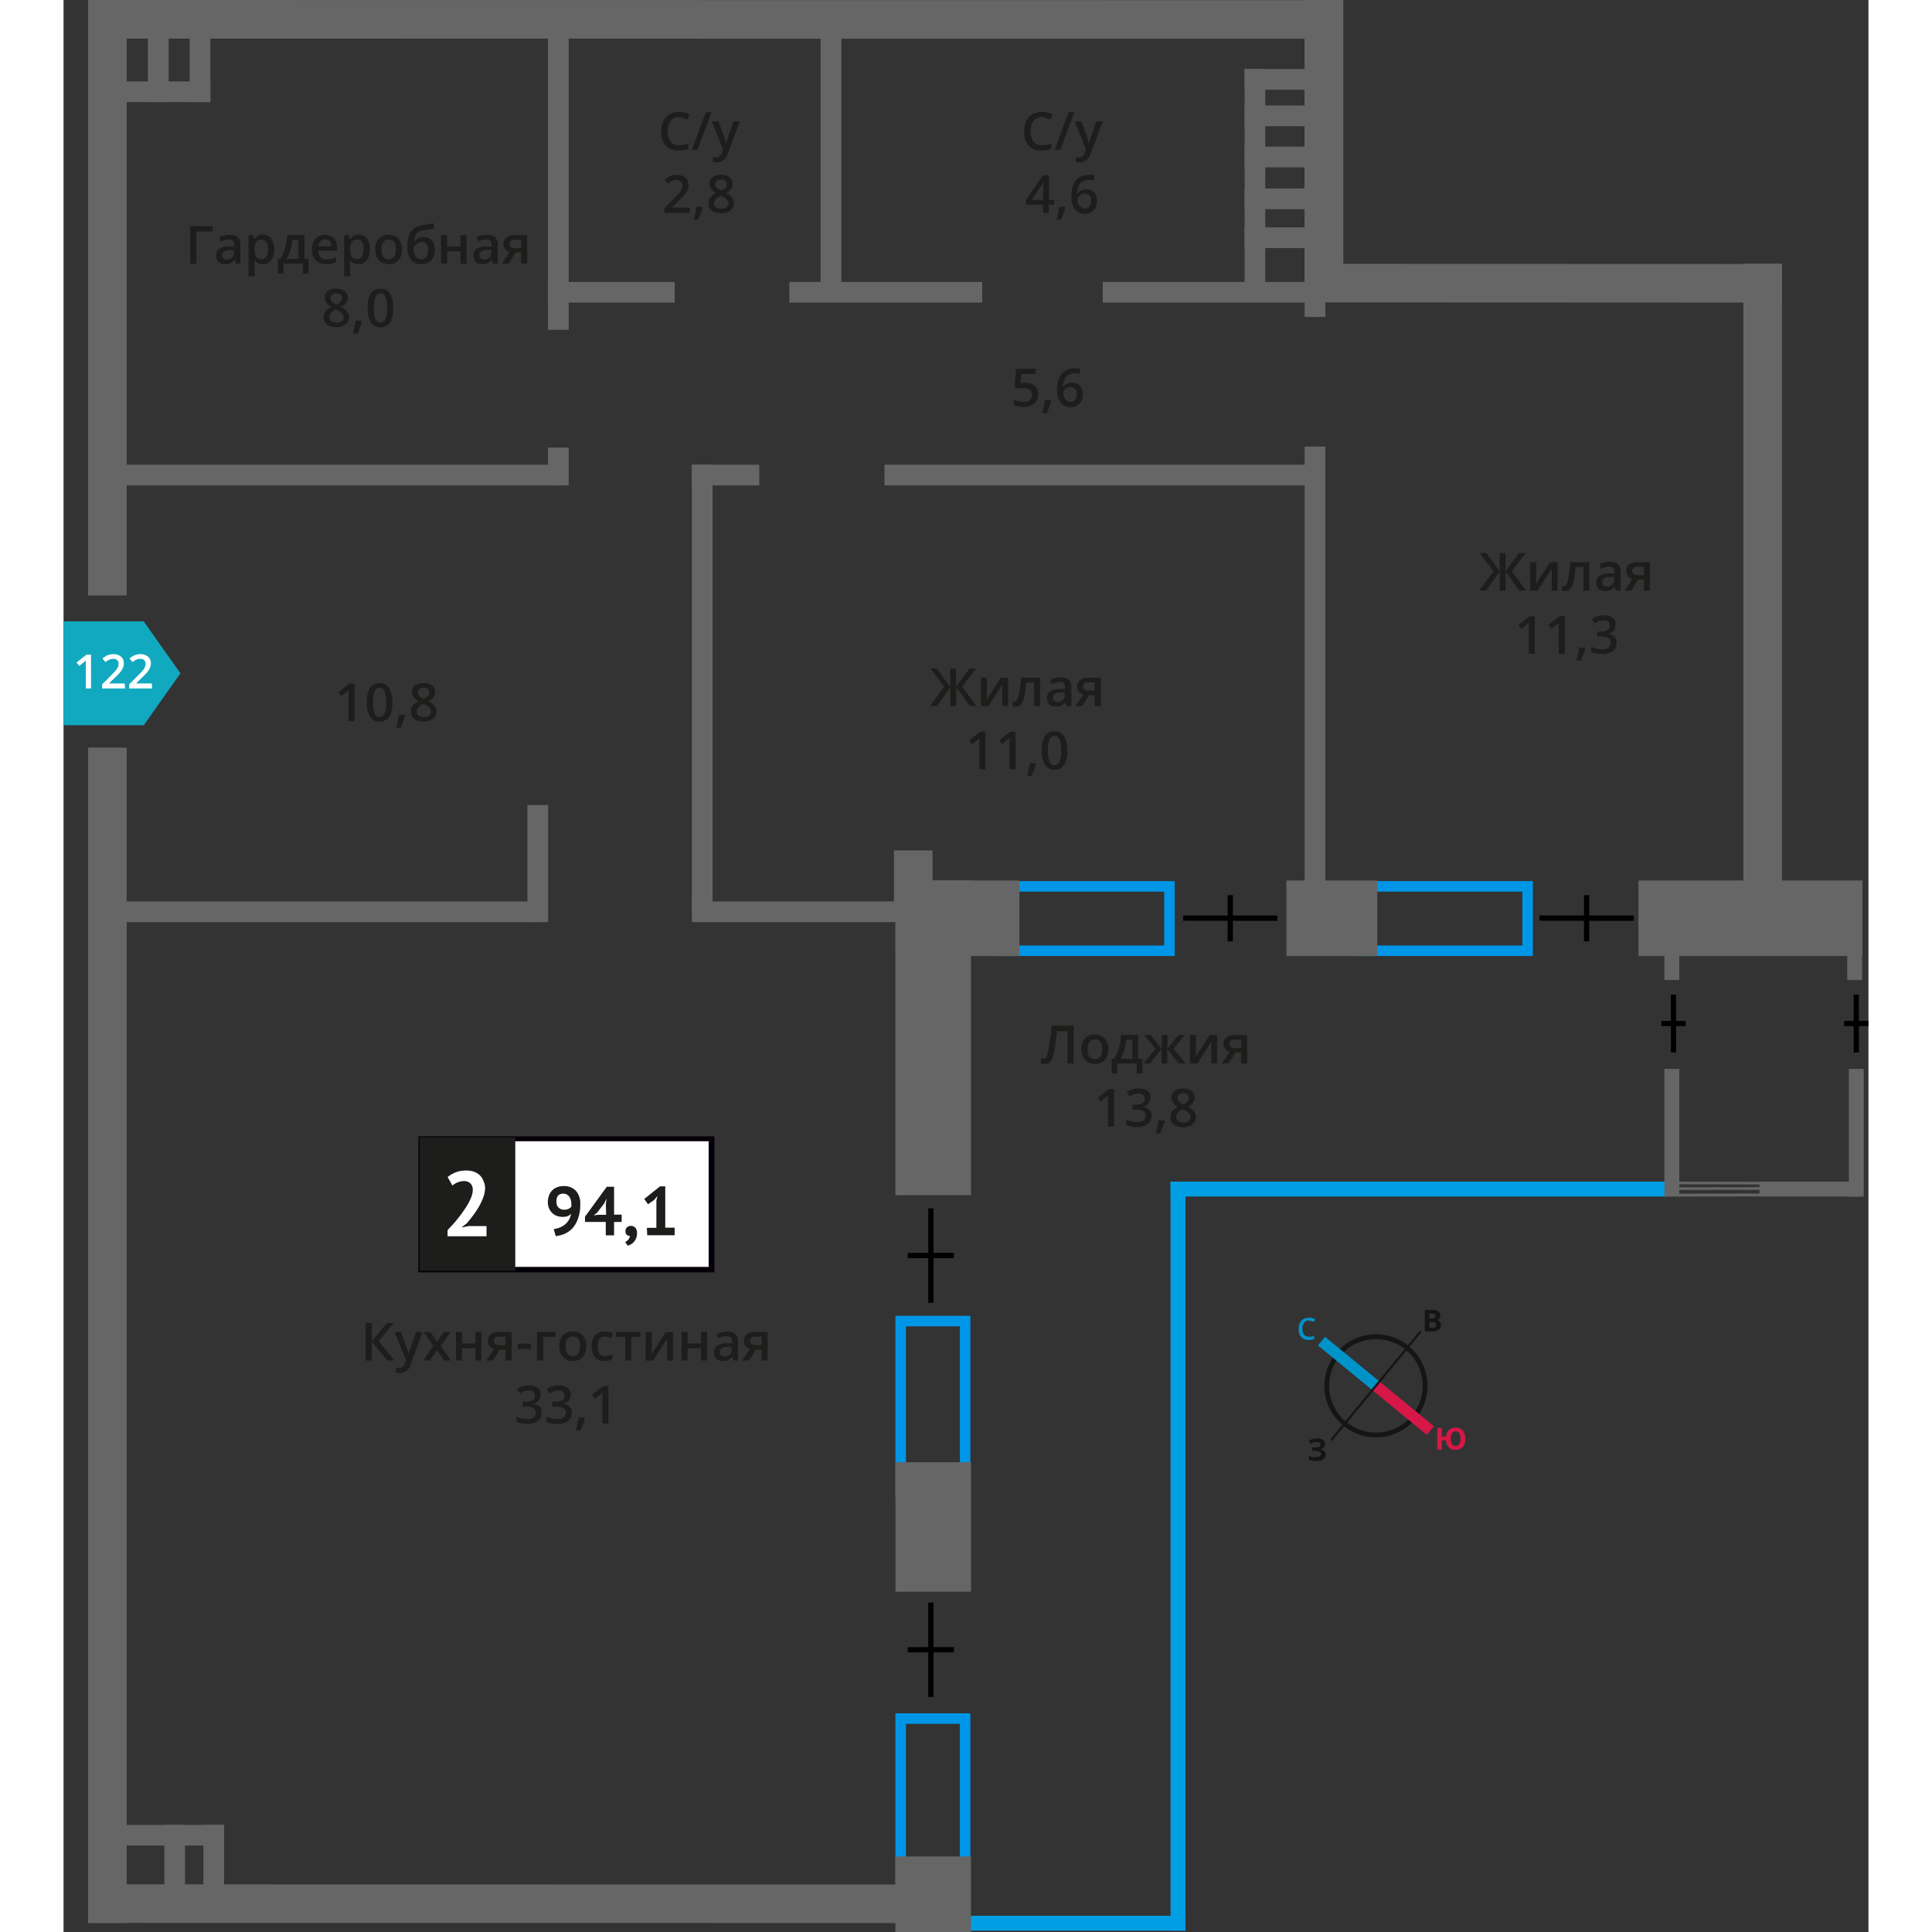 <svg xmlns="http://www.w3.org/2000/svg"   viewBox="0 0 343.09 367.25" width="200" height="200">
  <rect x="0" y="0" width="343.09" height="367.25" fill="#333333" stroke="none"/>
  <defs>
    <style>
      .cls-1, .cls-11, .cls-12, .cls-13, .cls-5 {
        fill: none;
      }

      .cls-1 {
        stroke: #000;
      }

      .cls-1, .cls-11, .cls-12, .cls-13 {
        stroke-miterlimit: 10;
      }

      .cls-2 {
        fill: #009fe3;
      }

      .cls-3 {
        fill: #0096e7;
      }

      .cls-4 {
        fill: #666;
      }

      .cls-5 {
        stroke: #666;
        stroke-linecap: round;
        stroke-linejoin: round;
      }

      .cls-5, .cls-9 {
        stroke-width: 0.5px;
      }

      .cls-6, .cls-9 {
        fill: #1d1d1b;
      }

      .cls-7 {
        fill: #fff;
      }

      .cls-8 {
        fill: #050007;
      }

      .cls-9 {
        stroke: #1d1d1b;
        stroke-miterlimit: 22.93;
      }

      .cls-10 {
        fill: #11a9bf;
        fill-rule: evenodd;
      }

      .cls-11 {
        stroke: #141515;
        stroke-width: 0.91px;
      }

      .cls-12 {
        stroke: #0093ca;
      }

      .cls-12, .cls-13 {
        stroke-width: 2.13px;
      }

      .cls-13 {
        stroke: #d61747;
      }

      .cls-14 {
        fill: #141515;
      }

      .cls-15 {
        fill: #0093ca;
      }

      .cls-16 {
        fill: #d61747;
      }
    </style>
  </defs>
  <g id="text">
    <g>
      <g>
        <polyline class="cls-1" points="306.04 200.05 306.04 197.14 306.02 189.06"/>
        <line class="cls-1" x1="308.34" y1="194.55" x2="303.73" y2="194.56"/>
      </g>
      <g>
        <polyline class="cls-1" points="340.79 200.05 340.78 197.14 340.77 189.06"/>
        <line class="cls-1" x1="343.09" y1="194.55" x2="338.47" y2="194.56"/>
      </g>
      <g>
        <line class="cls-1" x1="164.87" y1="229.69" x2="164.87" y2="247.63"/>
        <line class="cls-1" x1="160.47" y1="238.66" x2="169.24" y2="238.65"/>
      </g>
      <g>
        <line class="cls-1" x1="164.87" y1="304.63" x2="164.87" y2="322.57"/>
        <line class="cls-1" x1="160.47" y1="313.6" x2="169.24" y2="313.59"/>
      </g>
      <rect class="cls-2" x="256.31" y="178.74" width="2.83" height="94.58" transform="translate(31.69 483.75) rotate(-90)"/>
      <rect class="cls-2" x="189.47" y="343.19" width="2.83" height="44.77" transform="translate(-174.69 556.46) rotate(-90)"/>
      <rect class="cls-2" x="210.43" y="224.61" width="2.83" height="142.38"/>
      <path class="cls-3" d="M277.3,169.49v10.24H246.93V169.49H277.3m2-2H244.93v14.24H279.3V167.49Z"/>
      <path class="cls-3" d="M209.22,169.49v10.24H178.85V169.49h30.37m2-2H176.85v14.24h34.37V167.49Z"/>
      <path class="cls-3" d="M170.38,252.12v30.37H160.13V252.12h10.25m2-2H158.13v34.37h14.25V250.12Z"/>
      <path class="cls-3" d="M170.38,327.68v30.37H160.13V327.68h10.25m2-2H158.13v34.37h14.25V325.68Z"/>
      <g>
        <line class="cls-1" x1="212.81" y1="174.52" x2="230.75" y2="174.54"/>
        <line class="cls-1" x1="221.77" y1="178.94" x2="221.78" y2="170.16"/>
      </g>
      <g>
        <line class="cls-1" x1="280.55" y1="174.52" x2="298.49" y2="174.54"/>
        <line class="cls-1" x1="289.51" y1="178.94" x2="289.52" y2="170.16"/>
      </g>
      <rect class="cls-4" x="210.9" y="25.02" width="57.37" height="7.33" transform="translate(268.29 -210.9) rotate(90)"/>
      <rect class="cls-4" x="-48.27" y="52.93" width="113.19" height="7.33" transform="matrix(0, 1, -1, 0, 64.93, 48.27)"/>
      <rect class="cls-4" x="-103.39" y="250.17" width="223.44" height="7.33" transform="translate(262.17 245.5) rotate(90)"/>
      <rect class="cls-4" x="156.21" y="163.29" width="10.62" height="7.33" transform="translate(328.56 5.53) rotate(90.03)"/>
      <polygon class="cls-4" points="5.66 0 239.83 0.03 239.85 7.37 5.68 7.33 5.66 0"/>
      <polygon class="cls-4" points="5.66 358.19 171.2 358.22 171.21 365.55 5.68 365.52 5.66 358.19"/>
      <polygon class="cls-4" points="236.05 50.15 326.64 50.18 326.64 57.52 236.06 57.48 236.05 50.15"/>
      <rect class="cls-4" x="261.74" y="107.71" width="122.47" height="7.33" transform="translate(434.36 -211.6) rotate(90)"/>
      <rect class="cls-4" x="158.13" y="167.37" width="23.56" height="14.36" transform="translate(339.83 349.1) rotate(180)"/>
      <rect class="cls-4" x="232.45" y="167.37" width="17.28" height="14.36" transform="translate(482.18 349.1) rotate(180)"/>
      <rect class="cls-4" x="299.38" y="167.37" width="42.58" height="14.36" transform="translate(641.33 349.1) rotate(180)"/>
      <rect class="cls-4" x="135.4" y="190.1" width="59.83" height="14.36" transform="translate(-31.97 362.6) rotate(-90)"/>
      <rect class="cls-4" x="153.01" y="283.08" width="24.61" height="14.36" transform="translate(-124.94 455.57) rotate(-90)"/>
      <rect class="cls-4" x="158.13" y="352.88" width="14.36" height="14.36" transform="translate(-194.75 525.38) rotate(-90)"/>
      <rect class="cls-4" x="64.54" y="31.22" width="59.02" height="3.94" transform="translate(60.86 127.23) rotate(-90)"/>
      <rect class="cls-4" x="90.46" y="86.71" width="7.18" height="3.94" transform="translate(5.37 182.72) rotate(-90)"/>
      <rect class="cls-4" x="79.03" y="162.19" width="22.25" height="3.94" transform="translate(-74.01 254.31) rotate(-90)"/>
      <rect class="cls-4" x="18.08" y="9.58" width="15.72" height="3.94" transform="translate(14.39 37.49) rotate(-90)"/>
      <rect class="cls-4" x="10.14" y="9.58" width="15.72" height="3.94" transform="translate(6.46 29.55) rotate(-90)"/>
      <rect class="cls-4" x="119.38" y="28.21" width="53.01" height="3.94" transform="translate(115.7 176.05) rotate(-90)"/>
      <rect class="cls-4" x="209.6" y="29.99" width="56.58" height="3.94" transform="translate(205.92 269.85) rotate(-90)"/>
      <rect class="cls-4" x="194.2" y="126.61" width="87.38" height="3.94" transform="translate(109.3 366.47) rotate(-90)"/>
      <rect class="cls-4" x="79.43" y="128.33" width="83.94" height="3.94" transform="translate(-8.9 251.7) rotate(-90)"/>
      <rect class="cls-4" x="197.53" y="53.58" width="41.29" height="3.93" transform="translate(436.36 111.1) rotate(180)"/>
      <rect class="cls-4" x="137.96" y="53.58" width="36.65" height="3.93" transform="translate(312.58 111.1) rotate(180)"/>
      <rect class="cls-4" x="92.08" y="53.58" width="24.09" height="3.93" transform="translate(208.25 111.1) rotate(180)"/>
      <rect class="cls-4" x="7.17" y="15.47" width="20.74" height="3.93" transform="translate(35.08 34.88) rotate(180)"/>
      <rect class="cls-4" x="21.96" y="351.5" width="13.16" height="3.93" transform="translate(382.01 324.93) rotate(90)"/>
      <rect class="cls-4" x="14.55" y="351.5" width="13.16" height="3.93" transform="translate(374.59 332.34) rotate(90)"/>
      <rect class="cls-4" x="11.15" y="346.89" width="19.36" height="3.93"/>
      <rect class="cls-4" x="119.43" y="88.33" width="12.82" height="3.93" transform="translate(251.68 180.6) rotate(180)"/>
      <rect class="cls-4" x="119.43" y="171.35" width="40.38" height="3.93" transform="translate(279.24 346.63) rotate(180)"/>
      <rect class="cls-4" x="8.88" y="171.35" width="81.27" height="3.93" transform="translate(99.03 346.63) rotate(180)"/>
      <rect class="cls-4" x="11.24" y="88.33" width="83.76" height="3.93" transform="translate(106.23 180.6) rotate(180)"/>
      <rect class="cls-4" x="224.5" y="27.87" width="15.66" height="3.94" transform="translate(464.67 59.68) rotate(180)"/>
      <rect class="cls-4" x="224.5" y="35.84" width="15.66" height="3.94" transform="translate(464.67 75.61) rotate(180)"/>
      <rect class="cls-4" x="224.5" y="43.23" width="15.66" height="3.94" transform="translate(464.67 90.39) rotate(180)"/>
      <rect class="cls-4" x="224.5" y="20.06" width="15.66" height="3.94" transform="translate(464.67 44.05) rotate(180)"/>
      <rect class="cls-4" x="224.5" y="13.13" width="15.66" height="3.94" transform="translate(464.67 30.19) rotate(180)"/>
      <rect class="cls-4" x="205.26" y="32.37" width="42.42" height="3.93" transform="translate(260.81 -192.13) rotate(90)"/>
      <rect class="cls-4" x="156.05" y="88.33" width="82.34" height="3.93" transform="translate(394.44 180.6) rotate(180)"/>
      <g>
        <line class="cls-5" x1="307.18" y1="227.18" x2="322.42" y2="227.16"/>
        <line class="cls-5" x1="322.42" y1="227.16" x2="307.18" y2="227.18"/>
        <line class="cls-5" x1="307.14" y1="225.94" x2="322.38" y2="225.92"/>
        <line class="cls-5" x1="322.49" y1="224.9" x2="307.15" y2="224.87"/>
      </g>
      <rect class="cls-4" x="304.3" y="203.18" width="2.83" height="24.28"/>
      <rect class="cls-4" x="339.36" y="203.18" width="2.83" height="24.28"/>
      <rect class="cls-4" x="304.3" y="179.65" width="2.83" height="6.64"/>
      <rect class="cls-4" x="339.05" y="179.65" width="2.83" height="6.64"/>
      <rect class="cls-4" x="330.55" y="216.45" width="2.83" height="19.19" transform="translate(558.02 -105.93) rotate(90)"/>
      <g>
        <path class="cls-6" d="M192,202.15h-1.16V196h-2c-.25,2.08-.46,3.5-.61,4.25a3.27,3.27,0,0,1-.65,1.57,1.43,1.43,0,0,1-1.12.43,2,2,0,0,1-.68-.12v-1a1.4,1.4,0,0,0,.55.12.6.6,0,0,0,.54-.42,8.61,8.61,0,0,0,.44-1.87c.16-1,.35-2.29.56-4H192Z"/>
        <path class="cls-6" d="M198.6,199.44a2.94,2.94,0,0,1-.68,2.06,2.44,2.44,0,0,1-1.89.75,2.57,2.57,0,0,1-1.34-.35,2.13,2.13,0,0,1-.89-1,3.29,3.29,0,0,1-.32-1.48,2.91,2.91,0,0,1,.68-2.05,2.45,2.45,0,0,1,1.9-.74,2.34,2.34,0,0,1,1.85.76A2.89,2.89,0,0,1,198.6,199.44Zm-3.94,0c0,1.25.47,1.87,1.39,1.87s1.36-.62,1.36-1.87-.45-1.85-1.37-1.85a1.18,1.18,0,0,0-1,.48A2.39,2.39,0,0,0,194.66,199.44Z"/>
        <path class="cls-6" d="M205.09,204.06H204v-1.91h-3.71v1.91h-1.06v-2.8h.44a6.78,6.78,0,0,0,.92-2,10.54,10.54,0,0,0,.4-2.52h3.28v4.51h.79Zm-1.91-2.8v-3.63H202a9.64,9.64,0,0,1-.39,2,6.66,6.66,0,0,1-.71,1.65Z"/>
        <path class="cls-6" d="M208.76,199.37v-2.62h1.07v2.62l2.08-2.62h1.21L211,199.36l2.32,2.79H212l-2.21-2.74v2.74h-1.07v-2.74l-2.22,2.74h-1.25l2.3-2.79-2.11-2.61h1.21Z"/>
        <path class="cls-6" d="M215.24,196.75v2.77c0,.32,0,.79-.08,1.42l2.71-4.19h1.4v5.4h-1.1v-2.72c0-.15,0-.39,0-.73s0-.58.05-.73l-2.7,4.18h-1.4v-5.4Z"/>
        <path class="cls-6" d="M221.46,202.15h-1.29l1.51-2.21a1.63,1.63,0,0,1-.86-.56,1.58,1.58,0,0,1-.32-1,1.46,1.46,0,0,1,.55-1.2,2.35,2.35,0,0,1,1.5-.43H225v5.4h-1.16v-2.08h-1.08Zm.16-3.76a.69.69,0,0,0,.32.62,1.51,1.51,0,0,0,.85.21h1.06v-1.6H222.6a1.1,1.1,0,0,0-.72.2A.68.68,0,0,0,221.62,198.39Z"/>
        <path class="cls-6" d="M199.7,214.15h-1.15v-4.61c0-.55,0-1,0-1.31a3.71,3.71,0,0,1-.28.26l-1.09.9-.58-.73,2.1-1.65h1Z"/>
        <path class="cls-6" d="M206.61,208.65a1.68,1.68,0,0,1-.4,1.13,2,2,0,0,1-1.11.61v0a2.19,2.19,0,0,1,1.29.53,1.58,1.58,0,0,1,.43,1.14,1.91,1.91,0,0,1-.73,1.59,3.37,3.37,0,0,1-2.07.56,4.6,4.6,0,0,1-2-.39v-1a4.39,4.39,0,0,0,1,.35,4.22,4.22,0,0,0,1,.12,2,2,0,0,0,1.24-.31,1.09,1.09,0,0,0,.41-.95.91.91,0,0,0-.45-.84,2.89,2.89,0,0,0-1.43-.27h-.62V210h.63c1.14,0,1.71-.4,1.71-1.18a.88.88,0,0,0-.29-.71,1.34,1.34,0,0,0-.88-.25,2.88,2.88,0,0,0-.78.11,3.71,3.71,0,0,0-.89.45l-.56-.8a3.73,3.73,0,0,1,2.28-.72,2.69,2.69,0,0,1,1.68.46A1.54,1.54,0,0,1,206.61,208.65Z"/>
        <path class="cls-6" d="M209.32,213.1a18.47,18.47,0,0,1-.86,2.34h-.85a22.73,22.73,0,0,0,.5-2.45h1.13Z"/>
        <path class="cls-6" d="M212.83,206.92a2.52,2.52,0,0,1,1.6.46,1.5,1.5,0,0,1,.59,1.25,2,2,0,0,1-1.31,1.75,3.49,3.49,0,0,1,1.19.88,1.8,1.8,0,0,1-.3,2.45,2.65,2.65,0,0,1-1.75.54,2.91,2.91,0,0,1-1.81-.5,1.7,1.7,0,0,1-.64-1.41,1.82,1.82,0,0,1,.34-1.07,2.82,2.82,0,0,1,1.09-.85,2.85,2.85,0,0,1-.93-.83,1.8,1.8,0,0,1-.28-1,1.49,1.49,0,0,1,.61-1.24A2.57,2.57,0,0,1,212.83,206.92Zm-1.33,5.38a1,1,0,0,0,.36.79,1.57,1.57,0,0,0,1,.28,1.48,1.48,0,0,0,1-.29,1,1,0,0,0,0-1.51,3.06,3.06,0,0,0-1-.61l-.15-.06a2.37,2.37,0,0,0-.92.62A1.18,1.18,0,0,0,211.5,212.3Zm1.32-4.5a1.22,1.22,0,0,0-.79.24.8.8,0,0,0-.3.66.94.94,0,0,0,.11.45,1.2,1.2,0,0,0,.31.37,3.62,3.62,0,0,0,.7.39,2.23,2.23,0,0,0,.82-.54,1,1,0,0,0,.24-.67.82.82,0,0,0-.29-.66A1.27,1.27,0,0,0,212.82,207.8Z"/>
      </g>
      <g>
        <path class="cls-6" d="M28.32,43v1H25.25v6.14H24.08V43Z"/>
        <path class="cls-6" d="M32.74,50.11l-.23-.75h0a2.16,2.16,0,0,1-.79.67,2.44,2.44,0,0,1-1,.18,1.77,1.77,0,0,1-1.25-.43A1.62,1.62,0,0,1,29,48.56a1.41,1.41,0,0,1,.62-1.26,3.54,3.54,0,0,1,1.89-.46l.93,0v-.29a1.08,1.08,0,0,0-.24-.77,1,1,0,0,0-.75-.26,2.67,2.67,0,0,0-.8.12,5.84,5.84,0,0,0-.73.29l-.37-.82a4,4,0,0,1,1-.35,4.45,4.45,0,0,1,1-.12,2.33,2.33,0,0,1,1.55.45,1.76,1.76,0,0,1,.53,1.41v3.64ZM31,49.33A1.43,1.43,0,0,0,32,49a1.27,1.27,0,0,0,.38-1v-.47l-.69,0a2.38,2.38,0,0,0-1.18.27.82.82,0,0,0-.37.74.73.73,0,0,0,.21.56A1,1,0,0,0,31,49.33Z"/>
        <path class="cls-6" d="M37.9,50.21a1.88,1.88,0,0,1-1.59-.74h-.07c0,.45.07.73.07.83v2.21H35.16v-7.8h.93c0,.1.08.34.16.72h.06a1.78,1.78,0,0,1,1.61-.82,1.86,1.86,0,0,1,1.57.73,4,4,0,0,1,0,4.12A1.88,1.88,0,0,1,37.9,50.21Zm-.28-4.66a1.18,1.18,0,0,0-1,.4,2.08,2.08,0,0,0-.31,1.28v.17a2.53,2.53,0,0,0,.31,1.43,1.18,1.18,0,0,0,1,.44,1,1,0,0,0,.92-.49,2.55,2.55,0,0,0,.32-1.39A2.49,2.49,0,0,0,38.56,46,1.06,1.06,0,0,0,37.62,45.55Z"/>
        <path class="cls-6" d="M46.57,52H45.5V50.11H41.8V52H40.74v-2.8h.44a6.77,6.77,0,0,0,.91-2,10.54,10.54,0,0,0,.41-2.52h3.28v4.51h.79Zm-1.92-2.8V45.59H43.49a9.64,9.64,0,0,1-.39,2,7,7,0,0,1-.72,1.65Z"/>
        <path class="cls-6" d="M49.93,50.21a2.61,2.61,0,0,1-2-.74,2.75,2.75,0,0,1-.71-2,3.05,3.05,0,0,1,.66-2.08,2.53,2.53,0,0,1,3.5-.11A2.5,2.5,0,0,1,52,47.05v.62h-3.6a1.86,1.86,0,0,0,.42,1.21A1.5,1.5,0,0,0,50,49.3a4.13,4.13,0,0,0,.89-.09,4.66,4.66,0,0,0,.89-.3v.93a3.39,3.39,0,0,1-.85.28A4.81,4.81,0,0,1,49.93,50.21Zm-.21-4.73a1.16,1.16,0,0,0-.88.35,1.61,1.61,0,0,0-.39,1H50.9a1.52,1.52,0,0,0-.32-1A1.11,1.11,0,0,0,49.72,45.48Z"/>
        <path class="cls-6" d="M56.07,50.21a1.9,1.9,0,0,1-1.59-.74h-.07c.05.45.07.73.07.83v2.21H53.33v-7.8h.93c0,.1.08.34.16.72h.06a1.79,1.79,0,0,1,1.61-.82,1.89,1.89,0,0,1,1.58.73,3.36,3.36,0,0,1,.56,2.06,3.3,3.3,0,0,1-.57,2.06A1.9,1.9,0,0,1,56.07,50.21Zm-.28-4.66a1.19,1.19,0,0,0-1,.4,2.08,2.08,0,0,0-.31,1.28v.17a2.53,2.53,0,0,0,.31,1.43,1.18,1.18,0,0,0,1,.44,1,1,0,0,0,.92-.49,2.47,2.47,0,0,0,.32-1.39A2.41,2.41,0,0,0,56.73,46,1.05,1.05,0,0,0,55.79,45.55Z"/>
        <path class="cls-6" d="M64.35,47.4a2.89,2.89,0,0,1-.68,2.06,2.41,2.41,0,0,1-1.89.75,2.54,2.54,0,0,1-1.33-.35,2.2,2.2,0,0,1-.9-1,3.29,3.29,0,0,1-.31-1.48,2.91,2.91,0,0,1,.67-2,2.46,2.46,0,0,1,1.9-.74,2.38,2.38,0,0,1,1.86.76A2.93,2.93,0,0,1,64.35,47.4Zm-3.93,0c0,1.25.46,1.87,1.38,1.87s1.37-.62,1.37-1.87-.46-1.85-1.38-1.85a1.15,1.15,0,0,0-1,.48A2.39,2.39,0,0,0,60.42,47.4Z"/>
        <path class="cls-6" d="M65.36,46.87A5.21,5.21,0,0,1,66,44.09a2.85,2.85,0,0,1,2-1.25c.68-.14,1.45-.27,2.33-.4l.16,1c-1.07.16-1.85.29-2.34.38a1.62,1.62,0,0,0-1.11.63,3,3,0,0,0-.39,1.47h.07a1.94,1.94,0,0,1,.73-.63,2.11,2.11,0,0,1,1-.22,2,2,0,0,1,1.55.63,2.54,2.54,0,0,1,.56,1.77,2.75,2.75,0,0,1-.68,2,2.43,2.43,0,0,1-1.87.72A2.23,2.23,0,0,1,66,49.33,4,4,0,0,1,65.36,46.87ZM68,49.27c.85,0,1.28-.56,1.28-1.68S68.86,46,68.09,46a1.46,1.46,0,0,0-.61.13,2.53,2.53,0,0,0-.55.37,1.8,1.8,0,0,0-.39.46,3.33,3.33,0,0,0,.37,1.75A1.17,1.17,0,0,0,68,49.27Z"/>
        <path class="cls-6" d="M72.91,44.71v2.17h2.54V44.71H76.6v5.4H75.45V47.78H72.91v2.33H71.76v-5.4Z"/>
        <path class="cls-6" d="M81.62,50.11l-.23-.75h0a2.16,2.16,0,0,1-.79.67,2.44,2.44,0,0,1-1,.18,1.73,1.73,0,0,1-1.24-.43,1.62,1.62,0,0,1-.45-1.22,1.43,1.43,0,0,1,.62-1.26,3.54,3.54,0,0,1,1.89-.46l.93,0v-.29a1.08,1.08,0,0,0-.24-.77,1,1,0,0,0-.75-.26,2.67,2.67,0,0,0-.8.12,6.52,6.52,0,0,0-.73.29l-.37-.82a4,4,0,0,1,1-.35,4.45,4.45,0,0,1,1-.12,2.33,2.33,0,0,1,1.55.45,1.76,1.76,0,0,1,.53,1.41v3.64Zm-1.71-.78a1.42,1.42,0,0,0,1-.35,1.27,1.27,0,0,0,.38-1v-.47l-.69,0a2.38,2.38,0,0,0-1.18.27.82.82,0,0,0-.37.74.73.73,0,0,0,.21.56A1,1,0,0,0,79.91,49.33Z"/>
        <path class="cls-6" d="M84.59,50.11H83.31l1.5-2.21a1.67,1.67,0,0,1-.86-.56,1.57,1.57,0,0,1-.31-1,1.44,1.44,0,0,1,.55-1.2,2.32,2.32,0,0,1,1.49-.43h2.46v5.4H87V48H85.9Zm.17-3.76a.69.69,0,0,0,.31.62,1.53,1.53,0,0,0,.85.21H87v-1.6H85.74a1.13,1.13,0,0,0-.73.2A.67.67,0,0,0,84.76,46.35Z"/>
        <path class="cls-6" d="M51.86,54.88a2.52,2.52,0,0,1,1.6.46,1.5,1.5,0,0,1,.59,1.25,2,2,0,0,1-1.31,1.75,3.4,3.4,0,0,1,1.19.88,1.65,1.65,0,0,1,.35,1,1.7,1.7,0,0,1-.65,1.41,2.63,2.63,0,0,1-1.75.54,2.86,2.86,0,0,1-1.8-.5,1.67,1.67,0,0,1-.64-1.41,1.81,1.81,0,0,1,.33-1.07,2.78,2.78,0,0,1,1.1-.85,2.8,2.8,0,0,1-.94-.83,1.79,1.79,0,0,1-.27-1,1.47,1.47,0,0,1,.61-1.24A2.52,2.52,0,0,1,51.86,54.88Zm-1.33,5.38a1,1,0,0,0,.36.79,1.57,1.57,0,0,0,1,.28,1.53,1.53,0,0,0,1-.29,1,1,0,0,0,.35-.79,1,1,0,0,0-.33-.72,3.06,3.06,0,0,0-1-.61l-.14-.06a2.5,2.5,0,0,0-.93.62A1.18,1.18,0,0,0,50.53,60.26Zm1.32-4.5a1.22,1.22,0,0,0-.79.24.8.8,0,0,0-.3.66.94.94,0,0,0,.11.45,1.2,1.2,0,0,0,.31.37,3.62,3.62,0,0,0,.7.39,2.38,2.38,0,0,0,.83-.54,1,1,0,0,0,.24-.67.8.8,0,0,0-.3-.66A1.25,1.25,0,0,0,51.85,55.76Z"/>
        <path class="cls-6" d="M56.73,61.06a18.47,18.47,0,0,1-.86,2.34H55a22.73,22.73,0,0,0,.5-2.45h1.13Z"/>
        <path class="cls-6" d="M62.66,58.54a5,5,0,0,1-.6,2.76,2.24,2.24,0,0,1-3.63,0,5,5,0,0,1-.62-2.73,5.12,5.12,0,0,1,.6-2.79,2.06,2.06,0,0,1,1.83-.89,2,2,0,0,1,1.81.93A5,5,0,0,1,62.66,58.54Zm-3.68,0a5.17,5.17,0,0,0,.3,2.08,1,1,0,0,0,1.92,0,5.14,5.14,0,0,0,.31-2.07,5.23,5.23,0,0,0-.31-2.08,1,1,0,0,0-1.92,0A5.26,5.26,0,0,0,59,58.54Z"/>
      </g>
      <g>
        <path class="cls-6" d="M271.82,108.58l-2.61-3.45h1.25l2.54,3.46v-3.46h1.11v3.46l2.54-3.46h1.25l-2.61,3.45,2.72,3.69h-1.29l-2.61-3.62v3.62H273v-3.62l-2.61,3.62h-1.3Z"/>
        <path class="cls-6" d="M279.94,106.87v2.77c0,.32,0,.79-.08,1.42l2.71-4.19H284v5.4h-1.11v-2.72c0-.15,0-.39,0-.73s0-.58,0-.73l-2.7,4.18h-1.4v-5.4Z"/>
        <path class="cls-6" d="M290.05,112.27h-1.16v-4.5H287.4a17.72,17.72,0,0,1-.37,2.71,3.5,3.5,0,0,1-.6,1.43,1.2,1.2,0,0,1-1,.45,1.65,1.65,0,0,1-.63-.11v-.9a.92.92,0,0,0,.36.07c.33,0,.59-.37.78-1.12a20.23,20.23,0,0,0,.45-3.43h3.63Z"/>
        <path class="cls-6" d="M295.07,112.27l-.23-.75h0a2.16,2.16,0,0,1-.79.67,2.44,2.44,0,0,1-1,.18,1.73,1.73,0,0,1-1.24-.43,1.61,1.61,0,0,1-.45-1.22,1.43,1.43,0,0,1,.62-1.26,3.54,3.54,0,0,1,1.89-.46l.93,0v-.29a1.08,1.08,0,0,0-.24-.77,1,1,0,0,0-.75-.26,2.67,2.67,0,0,0-.8.12,6.52,6.52,0,0,0-.73.29l-.37-.82a4,4,0,0,1,1-.35,4.45,4.45,0,0,1,1-.12,2.31,2.31,0,0,1,1.55.45,1.76,1.76,0,0,1,.53,1.41v3.64Zm-1.71-.78a1.42,1.42,0,0,0,1-.35,1.24,1.24,0,0,0,.38-1v-.47l-.69,0a2.38,2.38,0,0,0-1.18.27.82.82,0,0,0-.37.74.7.7,0,0,0,.22.56A.91.91,0,0,0,293.36,111.49Z"/>
        <path class="cls-6" d="M298,112.27h-1.28l1.5-2.21a1.67,1.67,0,0,1-.86-.56,1.57,1.57,0,0,1-.31-1,1.44,1.44,0,0,1,.55-1.2,2.32,2.32,0,0,1,1.49-.43h2.46v5.4h-1.15v-2.08h-1.09Zm.17-3.76a.69.69,0,0,0,.31.62,1.53,1.53,0,0,0,.85.21h1.07v-1.6h-1.25a1.1,1.1,0,0,0-.72.2A.65.65,0,0,0,298.21,108.51Z"/>
        <path class="cls-6" d="M279.66,124.27h-1.14v-4.61c0-.55,0-1,0-1.31a3.71,3.71,0,0,1-.28.26l-1.1.9-.57-.73,2.1-1.65h1Z"/>
        <path class="cls-6" d="M285.37,124.27h-1.15v-4.61c0-.55,0-1,0-1.31a2.27,2.27,0,0,1-.27.26l-1.1.9-.58-.73,2.1-1.65h1Z"/>
        <path class="cls-6" d="M289.28,123.22a15.79,15.79,0,0,1-.86,2.34h-.84c.22-.88.39-1.7.5-2.45h1.13Z"/>
        <path class="cls-6" d="M295,118.77a1.67,1.67,0,0,1-.39,1.13,2,2,0,0,1-1.12.61v0a2.14,2.14,0,0,1,1.29.53,1.54,1.54,0,0,1,.43,1.14,1.88,1.88,0,0,1-.73,1.59,3.33,3.33,0,0,1-2.07.56,4.63,4.63,0,0,1-2-.39v-1a4.39,4.39,0,0,0,1,.35,4.3,4.3,0,0,0,1,.12,2,2,0,0,0,1.24-.31,1.11,1.11,0,0,0,.41-1,.91.91,0,0,0-.45-.84,2.92,2.92,0,0,0-1.43-.27h-.62v-.93h.63c1.14,0,1.71-.4,1.71-1.18a.86.86,0,0,0-.3-.71,1.32,1.32,0,0,0-.88-.25,2.88,2.88,0,0,0-.78.11,3.9,3.9,0,0,0-.89.45l-.56-.8a3.78,3.78,0,0,1,2.28-.72,2.74,2.74,0,0,1,1.69.46A1.53,1.53,0,0,1,295,118.77Z"/>
      </g>
      <g>
        <path class="cls-6" d="M167.4,130.54l-2.61-3.45H166l2.54,3.46v-3.46h1.11v3.46l2.54-3.46h1.25l-2.61,3.45,2.72,3.69H172.3l-2.61-3.62v3.62h-1.11v-3.62L166,134.23h-1.3Z"/>
        <path class="cls-6" d="M175.52,128.83v2.77c0,.32,0,.79-.08,1.42l2.71-4.19h1.4v5.4h-1.1v-2.72c0-.15,0-.39,0-.73s0-.58.05-.73l-2.7,4.18h-1.4v-5.4Z"/>
        <path class="cls-6" d="M185.63,134.23h-1.16v-4.5H183a17.72,17.72,0,0,1-.37,2.71,3.64,3.64,0,0,1-.6,1.43,1.21,1.21,0,0,1-1,.45,1.65,1.65,0,0,1-.63-.11v-.9a.92.92,0,0,0,.36.07c.33,0,.59-.37.78-1.12a21.33,21.33,0,0,0,.45-3.43h3.63Z"/>
        <path class="cls-6" d="M190.65,134.23l-.23-.75h0a2.24,2.24,0,0,1-.79.67,2.44,2.44,0,0,1-1,.18,1.75,1.75,0,0,1-1.25-.43,1.6,1.6,0,0,1-.44-1.22,1.41,1.41,0,0,1,.62-1.26,3.54,3.54,0,0,1,1.89-.46l.93,0v-.29a1.08,1.08,0,0,0-.24-.77,1,1,0,0,0-.75-.26,2.63,2.63,0,0,0-.8.12,5.84,5.84,0,0,0-.73.29l-.37-.82a4,4,0,0,1,1-.35,4.45,4.45,0,0,1,1-.12,2.33,2.33,0,0,1,1.55.45,1.76,1.76,0,0,1,.53,1.41v3.64Zm-1.71-.78a1.43,1.43,0,0,0,1-.35,1.27,1.27,0,0,0,.38-1v-.47l-.7,0a2.34,2.34,0,0,0-1.17.27.82.82,0,0,0-.37.74.73.73,0,0,0,.21.56A1,1,0,0,0,188.94,133.45Z"/>
        <path class="cls-6" d="M193.62,134.23h-1.29l1.51-2.21a1.63,1.63,0,0,1-.86-.56,1.57,1.57,0,0,1-.31-1,1.46,1.46,0,0,1,.54-1.2,2.37,2.37,0,0,1,1.5-.43h2.46v5.4H196v-2.08h-1.09Zm.17-3.76a.69.69,0,0,0,.31.62,1.51,1.51,0,0,0,.85.21H196v-1.6h-1.25a1.11,1.11,0,0,0-.73.2A.67.67,0,0,0,193.79,130.47Z"/>
        <path class="cls-6" d="M175.24,146.23h-1.15v-4.61c0-.55,0-1,0-1.31a3.43,3.43,0,0,1-.27.26l-1.1.9-.58-.73,2.1-1.65h1Z"/>
        <path class="cls-6" d="M181,146.23H179.8v-4.61c0-.55,0-1,0-1.31a3.71,3.71,0,0,1-.28.26l-1.09.9-.58-.73,2.1-1.65h1Z"/>
        <path class="cls-6" d="M184.86,145.18a17,17,0,0,1-.86,2.34h-.84c.22-.88.39-1.7.5-2.45h1.13Z"/>
        <path class="cls-6" d="M190.8,142.66a5,5,0,0,1-.6,2.76,2.25,2.25,0,0,1-3.64,0,5,5,0,0,1-.61-2.73,5.12,5.12,0,0,1,.6-2.79,2,2,0,0,1,1.82-.89,2,2,0,0,1,1.81.94A5,5,0,0,1,190.8,142.66Zm-3.69,0a5.17,5.17,0,0,0,.3,2.08,1,1,0,0,0,1.92,0,5,5,0,0,0,.31-2.07,5.05,5.05,0,0,0-.31-2.08,1,1,0,0,0-1.92,0A5.26,5.26,0,0,0,187.11,142.66Z"/>
      </g>
      <g>
        <path class="cls-6" d="M117,22.23a1.93,1.93,0,0,0-1.58.71,3,3,0,0,0-.58,2,3.13,3.13,0,0,0,.55,2,2,2,0,0,0,1.61.67,4.31,4.31,0,0,0,.88-.09c.28-.06.58-.14.88-.23v1a5.37,5.37,0,0,1-1.9.32,3.05,3.05,0,0,1-2.41-.95,4,4,0,0,1-.84-2.72A4.44,4.44,0,0,1,114,23a2.87,2.87,0,0,1,1.18-1.28,3.62,3.62,0,0,1,1.81-.44,4.44,4.44,0,0,1,2,.46l-.42,1a4.62,4.62,0,0,0-.76-.3A2.65,2.65,0,0,0,117,22.23Z"/>
        <path class="cls-6" d="M123.17,21.33l-2.66,7.14h-1.08l2.66-7.14Z"/>
        <path class="cls-6" d="M123.25,23.07h1.25l1.1,3.06a6.67,6.67,0,0,1,.33,1.23h0a4.66,4.66,0,0,1,.16-.65c.08-.26.49-1.47,1.24-3.64h1.24l-2.31,6.12a2.19,2.19,0,0,1-2.1,1.68,3.65,3.65,0,0,1-.74-.08v-.91a2.61,2.61,0,0,0,.59.06,1.22,1.22,0,0,0,1.17-1l.2-.51Z"/>
        <path class="cls-6" d="M119.05,40.47h-4.84V39.6l1.84-1.85c.54-.56.9-1,1.08-1.18a3,3,0,0,0,.39-.66,1.84,1.84,0,0,0,.12-.66,1,1,0,0,0-.29-.76,1.08,1.08,0,0,0-.8-.28,2.18,2.18,0,0,0-.8.15,3.5,3.5,0,0,0-.88.55l-.62-.76a4,4,0,0,1,1.15-.71,3.44,3.44,0,0,1,1.2-.21,2.35,2.35,0,0,1,1.6.52,1.74,1.74,0,0,1,.6,1.4,2.31,2.31,0,0,1-.18.91,3.58,3.58,0,0,1-.53.9,13.29,13.29,0,0,1-1.19,1.25l-1.24,1.2v.05h3.39Z"/>
        <path class="cls-6" d="M121.49,39.42a18.47,18.47,0,0,1-.86,2.34h-.85a22.91,22.91,0,0,0,.51-2.45h1.12Z"/>
        <path class="cls-6" d="M125,33.24a2.52,2.52,0,0,1,1.6.46,1.5,1.5,0,0,1,.6,1.25,2,2,0,0,1-1.32,1.75,3.4,3.4,0,0,1,1.19.88,1.65,1.65,0,0,1,.35,1,1.72,1.72,0,0,1-.64,1.41,2.68,2.68,0,0,1-1.76.54,2.86,2.86,0,0,1-1.8-.5,1.67,1.67,0,0,1-.64-1.41,1.81,1.81,0,0,1,.33-1.07,2.78,2.78,0,0,1,1.1-.85,2.8,2.8,0,0,1-.94-.83,1.79,1.79,0,0,1-.27-1,1.47,1.47,0,0,1,.61-1.24A2.52,2.52,0,0,1,125,33.24Zm-1.33,5.38a1,1,0,0,0,.36.79,1.57,1.57,0,0,0,1,.28,1.53,1.53,0,0,0,1-.29,1,1,0,0,0,.35-.79,1,1,0,0,0-.33-.72,3.06,3.06,0,0,0-1-.61l-.14-.06a2.5,2.5,0,0,0-.93.62A1.2,1.2,0,0,0,123.67,38.62Zm1.32-4.5a1.22,1.22,0,0,0-.79.24.8.8,0,0,0-.3.66.94.94,0,0,0,.11.45,1.2,1.2,0,0,0,.31.37,3.62,3.62,0,0,0,.7.39,2.38,2.38,0,0,0,.83-.54,1,1,0,0,0,.24-.67.8.8,0,0,0-.3-.66A1.25,1.25,0,0,0,125,34.12Z"/>
      </g>
      <g>
        <path class="cls-6" d="M186,22.23a1.93,1.93,0,0,0-1.58.71,3,3,0,0,0-.58,2,3.07,3.07,0,0,0,.55,2,2,2,0,0,0,1.61.67,4.31,4.31,0,0,0,.88-.09c.28-.06.58-.14.88-.23v1a5.37,5.37,0,0,1-1.9.32,3.05,3.05,0,0,1-2.41-.95,4,4,0,0,1-.84-2.72A4.44,4.44,0,0,1,183,23a2.87,2.87,0,0,1,1.18-1.28,3.59,3.59,0,0,1,1.81-.44,4.44,4.44,0,0,1,2,.46l-.42,1a4.73,4.73,0,0,0-.77-.3A2.59,2.59,0,0,0,186,22.23Z"/>
        <path class="cls-6" d="M192.14,21.33l-2.65,7.14H188.4l2.67-7.14Z"/>
        <path class="cls-6" d="M192.23,23.07h1.25l1.1,3.06a6.67,6.67,0,0,1,.33,1.23h0a4.66,4.66,0,0,1,.16-.65c.08-.26.49-1.47,1.24-3.64h1.24l-2.31,6.12a2.19,2.19,0,0,1-2.1,1.68,3.65,3.65,0,0,1-.74-.08v-.91a2.61,2.61,0,0,0,.59.06,1.22,1.22,0,0,0,1.17-1l.2-.51Z"/>
        <path class="cls-6" d="M188.28,38.91h-1v1.56H186.2V38.91h-3.26V38l3.26-4.72h1.12V38h1ZM186.2,38V36.17c0-.64,0-1.16.05-1.57h0a5.93,5.93,0,0,1-.43.78L184,38Z"/>
        <path class="cls-6" d="M190.47,39.42a18.47,18.47,0,0,1-.86,2.34h-.85c.23-.88.39-1.7.51-2.45h1.12Z"/>
        <path class="cls-6" d="M191.58,37.43c0-2.8,1.14-4.19,3.42-4.19a4.66,4.66,0,0,1,.91.08v1a3.21,3.21,0,0,0-.86-.11,2.23,2.23,0,0,0-1.73.62,3,3,0,0,0-.62,2h.06a1.45,1.45,0,0,1,.64-.61,2,2,0,0,1,1-.22,2,2,0,0,1,1.51.59,2.33,2.33,0,0,1,.54,1.62,2.5,2.5,0,0,1-.62,1.78,2.29,2.29,0,0,1-1.72.65,2.44,2.44,0,0,1-1.33-.37,2.35,2.35,0,0,1-.87-1.08A4.29,4.29,0,0,1,191.58,37.43Zm2.49,2.19a1.12,1.12,0,0,0,.91-.38,1.63,1.63,0,0,0,.33-1.09,1.41,1.41,0,0,0-.31-1,1.12,1.12,0,0,0-.9-.35,1.45,1.45,0,0,0-.68.16,1.29,1.29,0,0,0-.49.43,1.06,1.06,0,0,0-.18.57,1.81,1.81,0,0,0,.37,1.16A1.18,1.18,0,0,0,194.07,39.62Z"/>
      </g>
      <g>
        <path class="cls-6" d="M55.33,137.08H54.18v-4.61c0-.55,0-1,0-1.3l-.28.25c-.11.1-.47.4-1.09.9l-.58-.73,2.1-1.65h1Z"/>
        <path class="cls-6" d="M62.5,133.51a5.09,5.09,0,0,1-.6,2.77,2.26,2.26,0,0,1-3.63,0,5,5,0,0,1-.62-2.74,5.08,5.08,0,0,1,.6-2.78,2,2,0,0,1,1.83-.9,2,2,0,0,1,1.81.94A5,5,0,0,1,62.5,133.51Zm-3.68,0a5.22,5.22,0,0,0,.3,2.09,1,1,0,0,0,1.92,0,7.1,7.1,0,0,0,0-4.15,1,1,0,0,0-1.92,0A5.26,5.26,0,0,0,58.82,133.51Z"/>
        <path class="cls-6" d="M64.94,136a15.89,15.89,0,0,1-.85,2.34h-.85a22.25,22.25,0,0,0,.5-2.45h1.13Z"/>
        <path class="cls-6" d="M68.46,129.85a2.52,2.52,0,0,1,1.6.47,1.48,1.48,0,0,1,.59,1.25,2,2,0,0,1-1.32,1.74,3.46,3.46,0,0,1,1.2.89,1.69,1.69,0,0,1,.35,1,1.73,1.73,0,0,1-.65,1.42,2.71,2.71,0,0,1-1.75.53,2.91,2.91,0,0,1-1.81-.5,1.7,1.7,0,0,1-.64-1.41,1.77,1.77,0,0,1,.34-1.07,2.82,2.82,0,0,1,1.09-.85,2.84,2.84,0,0,1-.93-.82,1.84,1.84,0,0,1-.28-1,1.49,1.49,0,0,1,.61-1.24A2.64,2.64,0,0,1,68.46,129.85Zm-1.33,5.38a1,1,0,0,0,.36.79,1.51,1.51,0,0,0,1,.28,1.42,1.42,0,0,0,1-.29,1,1,0,0,0,.35-.79,1,1,0,0,0-.32-.72,3,3,0,0,0-1-.61l-.14-.06a2.48,2.48,0,0,0-.92.62A1.2,1.2,0,0,0,67.13,135.23Zm1.32-4.49a1.22,1.22,0,0,0-.79.24.79.79,0,0,0-.3.65,1,1,0,0,0,.11.46,1.15,1.15,0,0,0,.31.36,3.62,3.62,0,0,0,.7.39,2.23,2.23,0,0,0,.82-.54,1,1,0,0,0,.24-.67.79.79,0,0,0-.3-.65A1.22,1.22,0,0,0,68.45,130.74Z"/>
      </g>
      <g>
        <path class="cls-6" d="M182.91,72.77a2.45,2.45,0,0,1,1.71.57,2,2,0,0,1,.63,1.56,2.25,2.25,0,0,1-.72,1.78,2.93,2.93,0,0,1-2,.65,3.79,3.79,0,0,1-1.88-.39v-1a3.26,3.26,0,0,0,.91.35,4.12,4.12,0,0,0,.95.12,1.77,1.77,0,0,0,1.18-.35,1.25,1.25,0,0,0,.4-1c0-.86-.54-1.28-1.63-1.28a4.18,4.18,0,0,0-.56,0,5.74,5.74,0,0,0-.59.11l-.52-.3.28-3.49h3.71v1h-2.7l-.16,1.77.41-.07A3.59,3.59,0,0,1,182.91,72.77Z"/>
        <path class="cls-6" d="M187.77,76.18a18.47,18.47,0,0,1-.86,2.34h-.85a22.73,22.73,0,0,0,.5-2.45h1.13Z"/>
        <path class="cls-6" d="M188.88,74.19c0-2.8,1.14-4.19,3.42-4.19a4.66,4.66,0,0,1,.91.08v1a3.21,3.21,0,0,0-.86-.11,2.27,2.27,0,0,0-1.73.61,3,3,0,0,0-.62,2h.06a1.45,1.45,0,0,1,.64-.61,2,2,0,0,1,1-.22,2,2,0,0,1,1.51.59,2.33,2.33,0,0,1,.54,1.62,2.42,2.42,0,0,1-.63,1.77,2.22,2.22,0,0,1-1.71.66,2.44,2.44,0,0,1-1.33-.37,2.35,2.35,0,0,1-.87-1.08A4.29,4.29,0,0,1,188.88,74.19Zm2.49,2.19a1.12,1.12,0,0,0,.91-.38,1.63,1.63,0,0,0,.32-1.09,1.41,1.41,0,0,0-.3-1,1.13,1.13,0,0,0-.9-.35,1.45,1.45,0,0,0-.68.16,1.29,1.29,0,0,0-.49.43,1.06,1.06,0,0,0-.18.57,1.81,1.81,0,0,0,.37,1.16A1.18,1.18,0,0,0,191.37,76.38Z"/>
      </g>
      <g>
        <path class="cls-6" d="M62.9,258.61H61.53L58.59,255v3.62H57.42v-7.14h1.17v3.46l2.89-3.46h1.28l-2.88,3.45Z"/>
        <path class="cls-6" d="M62.9,253.21h1.25l1.1,3.06a6.28,6.28,0,0,1,.33,1.23h0a4.66,4.66,0,0,1,.16-.65c.08-.26.49-1.47,1.24-3.64h1.24L66,259.33a2.19,2.19,0,0,1-2.1,1.68,3.65,3.65,0,0,1-.74-.08V260a2.61,2.61,0,0,0,.59.06,1.22,1.22,0,0,0,1.17-1l.2-.51Z"/>
        <path class="cls-6" d="M70.28,255.85l-1.81-2.64h1.31L71,255.1l1.24-1.89h1.3l-1.82,2.64,1.91,2.76h-1.3l-1.33-2-1.33,2h-1.3Z"/>
        <path class="cls-6" d="M75.74,253.21v2.16h2.54v-2.16h1.15v5.4H78.28v-2.33H75.74v2.33H74.59v-5.4Z"/>
        <path class="cls-6" d="M81.62,258.61H80.34l1.5-2.21a1.73,1.73,0,0,1-.86-.56,1.57,1.57,0,0,1-.31-1,1.44,1.44,0,0,1,.55-1.2,2.32,2.32,0,0,1,1.49-.43h2.46v5.4H84v-2.08H82.93Zm.17-3.76a.7.7,0,0,0,.31.62,1.51,1.51,0,0,0,.85.21H84v-1.6H82.77a1.13,1.13,0,0,0-.73.2A.67.67,0,0,0,81.79,254.85Z"/>
        <path class="cls-6" d="M86.34,256.42v-1h2.51v1Z"/>
        <path class="cls-6" d="M93.52,253.21v.9H91.18v4.5H90v-5.4Z"/>
        <path class="cls-6" d="M99.35,255.9a2.94,2.94,0,0,1-.68,2.06,2.41,2.41,0,0,1-1.89.75,2.6,2.6,0,0,1-1.34-.35,2.24,2.24,0,0,1-.89-1,3.29,3.29,0,0,1-.31-1.48,2.91,2.91,0,0,1,.67-2.05,2.74,2.74,0,0,1,3.76,0A3,3,0,0,1,99.35,255.9Zm-3.93,0c0,1.24.46,1.87,1.38,1.87s1.37-.63,1.37-1.87-.46-1.85-1.38-1.85a1.18,1.18,0,0,0-1.05.48A2.45,2.45,0,0,0,95.42,255.9Z"/>
        <path class="cls-6" d="M102.85,258.71A2.38,2.38,0,0,1,101,258a3.66,3.66,0,0,1,0-4.15,2.48,2.48,0,0,1,1.93-.73,3.66,3.66,0,0,1,1.54.32l-.35.92a3.48,3.48,0,0,0-1.2-.28c-.94,0-1.4.62-1.4,1.86a2.17,2.17,0,0,0,.35,1.36,1.19,1.19,0,0,0,1,.46,3,3,0,0,0,1.45-.38v1a2.22,2.22,0,0,1-.66.26A4,4,0,0,1,102.85,258.71Z"/>
        <path class="cls-6" d="M109.68,253.21v.9h-1.76v4.5h-1.15v-4.5H105v-.9Z"/>
        <path class="cls-6" d="M111.82,253.21V256c0,.32,0,.79-.08,1.42l2.71-4.19h1.4v5.4h-1.1v-2.72c0-.15,0-.39,0-.73s0-.58,0-.73l-2.7,4.18h-1.4v-5.4Z"/>
        <path class="cls-6" d="M118.63,253.21v2.16h2.55v-2.16h1.14v5.4h-1.14v-2.33h-2.55v2.33h-1.15v-5.4Z"/>
        <path class="cls-6" d="M127.34,258.61l-.23-.75h0a2.33,2.33,0,0,1-.78.67,2.49,2.49,0,0,1-1,.18,1.74,1.74,0,0,1-1.24-.43,1.62,1.62,0,0,1-.45-1.22,1.43,1.43,0,0,1,.62-1.26,3.59,3.59,0,0,1,1.89-.46l.94,0V255a1.08,1.08,0,0,0-.25-.77A1,1,0,0,0,126,254a2.61,2.61,0,0,0-.79.12,5.29,5.29,0,0,0-.73.29l-.37-.82a3.65,3.65,0,0,1,1-.35,4.37,4.37,0,0,1,1-.12,2.34,2.34,0,0,1,1.56.45,1.76,1.76,0,0,1,.52,1.41v3.64Zm-1.71-.78a1.44,1.44,0,0,0,1-.35,1.29,1.29,0,0,0,.38-1V256l-.7,0a2.41,2.41,0,0,0-1.18.27.84.84,0,0,0-.37.74.74.74,0,0,0,.22.56A.93.93,0,0,0,125.63,257.83Z"/>
        <path class="cls-6" d="M130.32,258.61H129l1.51-2.21a1.69,1.69,0,0,1-.86-.56,1.58,1.58,0,0,1-.32-1,1.46,1.46,0,0,1,.55-1.2,2.35,2.35,0,0,1,1.5-.43h2.46v5.4h-1.16v-2.08h-1.08Zm.16-3.76a.7.7,0,0,0,.32.62,1.49,1.49,0,0,0,.84.21h1.07v-1.6h-1.25a1.1,1.1,0,0,0-.72.2A.68.68,0,0,0,130.48,254.85Z"/>
        <path class="cls-6" d="M90.69,265.11a1.67,1.67,0,0,1-.39,1.13,2,2,0,0,1-1.11.61v0a2.19,2.19,0,0,1,1.29.53,1.56,1.56,0,0,1,.42,1.14,1.91,1.91,0,0,1-.72,1.59,3.37,3.37,0,0,1-2.07.56,4.68,4.68,0,0,1-2-.39v-1a5.33,5.33,0,0,0,1,.35,4.22,4.22,0,0,0,1,.12,2,2,0,0,0,1.24-.31,1.1,1.1,0,0,0,.41-.95.91.91,0,0,0-.45-.84,2.89,2.89,0,0,0-1.43-.27h-.62v-.93h.63c1.14,0,1.71-.4,1.71-1.18a.86.86,0,0,0-.3-.71,1.29,1.29,0,0,0-.87-.25,3,3,0,0,0-.79.11,3.86,3.86,0,0,0-.88.45l-.57-.8a3.78,3.78,0,0,1,2.28-.72,2.72,2.72,0,0,1,1.69.46A1.53,1.53,0,0,1,90.69,265.11Z"/>
        <path class="cls-6" d="M96.4,265.11a1.67,1.67,0,0,1-.39,1.13,2.07,2.07,0,0,1-1.12.61v0a2.14,2.14,0,0,1,1.29.53,1.52,1.52,0,0,1,.43,1.14,1.91,1.91,0,0,1-.72,1.59,3.39,3.39,0,0,1-2.08.56,4.63,4.63,0,0,1-2-.39v-1a5.52,5.52,0,0,0,1,.35,4.3,4.3,0,0,0,1,.12,2,2,0,0,0,1.24-.31,1.1,1.1,0,0,0,.41-.95.91.91,0,0,0-.45-.84,2.92,2.92,0,0,0-1.43-.27H92.9v-.93h.63c1.14,0,1.71-.4,1.71-1.18a.86.86,0,0,0-.3-.71,1.32,1.32,0,0,0-.88-.25,2.88,2.88,0,0,0-.78.11,4.11,4.11,0,0,0-.89.45l-.56-.8a3.78,3.78,0,0,1,2.28-.72,2.74,2.74,0,0,1,1.69.46A1.53,1.53,0,0,1,96.4,265.11Z"/>
        <path class="cls-6" d="M99.11,269.56a15.79,15.79,0,0,1-.86,2.34h-.84c.22-.88.39-1.7.5-2.45H99Z"/>
        <path class="cls-6" d="M103.58,270.61h-1.15V266c0-.55,0-1,0-1.31a3.49,3.49,0,0,1-.27.26l-1.1.9-.58-.73,2.1-1.65h1Z"/>
      </g>
      <g>
        <rect class="cls-7" x="67.94" y="216.44" width="54.7" height="24.87"/>
        <path class="cls-8" d="M122.63,216.94H68.53v23.88h54.1ZM68,216h55.73v25.86H67.45V216Z"/>
        <rect class="cls-9" x="67.94" y="216.44" width="17.68" height="24.87"/>
        <g>
          <path class="cls-6" d="M92.06,228.54a3.43,3.43,0,0,1,.2-1.22,2.47,2.47,0,0,1,.59-1,2.59,2.59,0,0,1,.94-.63,3.34,3.34,0,0,1,1.27-.23,3.05,3.05,0,0,1,2.32.88,3.6,3.6,0,0,1,.84,2.57,7.8,7.8,0,0,1-.39,2.61,5.5,5.5,0,0,1-1,1.85,4.47,4.47,0,0,1-1.49,1.12,5.27,5.27,0,0,1-1.79.47l-.37-1.33a4.36,4.36,0,0,0,1.28-.35,3.36,3.36,0,0,0,1-.65,3.13,3.13,0,0,0,.66-.87,3.84,3.84,0,0,0,.36-1.05,1.79,1.79,0,0,1-.67.47,2.81,2.81,0,0,1-1,.13,3.12,3.12,0,0,1-1-.17,2.4,2.4,0,0,1-.87-.52,2.57,2.57,0,0,1-.63-.87A3,3,0,0,1,92.06,228.54Zm1.64-.09a1.42,1.42,0,0,0,.42,1.12,1.47,1.47,0,0,0,1,.38,1.89,1.89,0,0,0,.88-.17,1.38,1.38,0,0,0,.52-.41,3.32,3.32,0,0,0,0-.53,3,3,0,0,0-.09-.72,2.06,2.06,0,0,0-.28-.62,1.55,1.55,0,0,0-.48-.44,1.42,1.42,0,0,0-.7-.16,1.27,1.27,0,0,0-1,.41A1.71,1.71,0,0,0,93.7,228.45Z"/>
          <path class="cls-6" d="M106.09,232.28h-1.44v2.54h-1.58v-2.54H99.12v-1l4.14-5.69h1.39v5.3h1.44Zm-3-3.36.12-1.09h0l-.44.93-1.36,1.77-.65.49.83-.1h1.55Z"/>
          <path class="cls-6" d="M106.82,234a.93.93,0,0,1,.29-.71,1.09,1.09,0,0,1,.73-.26,1.06,1.06,0,0,1,.86.37,1.4,1.4,0,0,1,.31,1,2.57,2.57,0,0,1-.18,1,2.27,2.27,0,0,1-.45.71,2.57,2.57,0,0,1-.57.44,3.13,3.13,0,0,1-.56.24l-.5-.7a1.55,1.55,0,0,0,.62-.47,1.3,1.3,0,0,0,.29-.69.75.75,0,0,1-.57-.19A.85.85,0,0,1,106.82,234Z"/>
          <path class="cls-6" d="M110.88,233.39h1.81v-5.16l.2-.89-.63.77-1.16.8-.72-1,3-2.4h1v7.86h1.78v1.43h-5.21Z"/>
        </g>
        <path class="cls-7" d="M80.13,225.72a5.28,5.28,0,0,1-.32,1.81,12,12,0,0,1-.82,1.79A17,17,0,0,1,77.88,231c-.4.54-.8,1-1.18,1.5l-.93.72v.09l1.26-.25H80.4V235H73v-1.18c.28-.29.59-.63.94-1s.71-.81,1.06-1.25.71-.89,1-1.36a13.49,13.49,0,0,0,.91-1.41,8.77,8.77,0,0,0,.64-1.37,3.78,3.78,0,0,0,.24-1.27,1.71,1.71,0,0,0-.42-1.18,1.65,1.65,0,0,0-1.3-.46,3.18,3.18,0,0,0-1.15.23,3.25,3.25,0,0,0-1,.61l-.91-1.62a5.78,5.78,0,0,1,1.55-.9,5.52,5.52,0,0,1,2-.34,4.45,4.45,0,0,1,1.39.21,3.16,3.16,0,0,1,1.08.61,2.74,2.74,0,0,1,.72,1A3.48,3.48,0,0,1,80.13,225.72Z"/>
      </g>
      <polygon class="cls-10" points="15.25 118.12 15.25 118.13 18.73 123.06 22.22 127.99 18.73 132.92 15.25 137.85 15.25 137.85 15.25 137.85 0 137.85 0 118.12 15.25 118.12 15.25 118.12"/>
      <g>
        <path class="cls-7" d="M5.23,130.87h-1v-4.15c0-.49,0-.89,0-1.18a2.71,2.71,0,0,1-.24.23l-1,.81-.52-.65,1.89-1.49h.86Z"/>
        <path class="cls-7" d="M11.69,130.87H7.34v-.78L9,128.42a12.31,12.31,0,0,0,1-1.07,2.47,2.47,0,0,0,.35-.59,1.63,1.63,0,0,0,.11-.59.9.9,0,0,0-.26-.68,1,1,0,0,0-.73-.25,1.94,1.94,0,0,0-.71.13,3.52,3.52,0,0,0-.8.49l-.56-.68a3.86,3.86,0,0,1,1-.64,3.23,3.23,0,0,1,1.08-.19,2.13,2.13,0,0,1,1.44.47,1.58,1.58,0,0,1,.54,1.26,2.15,2.15,0,0,1-.16.83,3.14,3.14,0,0,1-.48.8,9.94,9.94,0,0,1-1.07,1.12l-1.12,1.09v0h3Z"/>
        <path class="cls-7" d="M16.83,130.87H12.47v-.78l1.66-1.67a11.72,11.72,0,0,0,1-1.07,2.18,2.18,0,0,0,.35-.59,1.44,1.44,0,0,0,.11-.59.86.86,0,0,0-.26-.68,1,1,0,0,0-.72-.25,1.9,1.9,0,0,0-.71.13,3.52,3.52,0,0,0-.8.49l-.56-.68a3.71,3.71,0,0,1,1-.64,3.23,3.23,0,0,1,1.08-.19,2.11,2.11,0,0,1,1.43.47,1.55,1.55,0,0,1,.55,1.26,2.35,2.35,0,0,1-.16.83,3.14,3.14,0,0,1-.48.8,11,11,0,0,1-1.07,1.12l-1.12,1.09v0h3Z"/>
      </g>
    </g>
    <g>
      <path class="cls-11" d="M242.26,257.5a9.34,9.34,0,1,1,1.28,13.14,9.31,9.31,0,0,1-1.28-13.14Z"/>
      <line class="cls-12" x1="239.12" y1="254.93" x2="249.47" y2="263.43"/>
      <line class="cls-13" x1="259.82" y1="271.93" x2="249.47" y2="263.43"/>
      <polygon class="cls-14" points="240.79 273.64 249.3 263.29 249.62 263.56 241.12 273.91 240.79 273.64"/>
      <polygon class="cls-14" points="257.81 252.95 249.3 263.29 249.62 263.56 258.14 253.22 257.81 252.95"/>
      <path class="cls-15" d="M236.72,251a1.09,1.09,0,0,0-.9.43,1.7,1.7,0,0,0-.33,1.12,1.88,1.88,0,0,0,.31,1.15,1.16,1.16,0,0,0,.92.38,2.19,2.19,0,0,0,.52,0l.5-.13v.57a2.86,2.86,0,0,1-1.09.19,1.7,1.7,0,0,1-1.38-.56,2.15,2.15,0,0,1-.48-1.55,2.6,2.6,0,0,1,.22-1.12,1.69,1.69,0,0,1,.68-.74,2.1,2.1,0,0,1,1.05-.26,2.7,2.7,0,0,1,1.16.26l-.24.57a3.38,3.38,0,0,0-.44-.18,1.94,1.94,0,0,0-.5-.08Z"/>
      <path class="cls-16" d="M266.45,273.51a2.3,2.3,0,0,1-.48,1.55,2,2,0,0,1-2.63.09,2,2,0,0,1-.54-1.36H262v1.77h-.87v-4.12H262v1.63h.81a1.94,1.94,0,0,1,.55-1.26,1.86,1.86,0,0,1,1.26-.42,1.64,1.64,0,0,1,1.34.55,2.32,2.32,0,0,1,.48,1.57Zm-2.76,0a2,2,0,0,0,.24,1,.8.8,0,0,0,.68.35c.63,0,.94-.46.94-1.38a1.81,1.81,0,0,0-.24-1.05.77.77,0,0,0-.68-.35.81.81,0,0,0-.7.35,2,2,0,0,0-.24,1.05Z"/>
      <path class="cls-14" d="M258.75,249h1.3a2.38,2.38,0,0,1,1.25.24.84.84,0,0,1,.41.79,1.07,1.07,0,0,1-.17.61.73.73,0,0,1-.46.28v0a.9.9,0,0,1,.55.32,1.15,1.15,0,0,1,.19.64,1.06,1.06,0,0,1-.41.87,1.75,1.75,0,0,1-1.11.33h-1.55Zm.89,1.62h.5a.86.86,0,0,0,.51-.11c.11-.07.15-.18.15-.37a.37.37,0,0,0-.16-.33,1.12,1.12,0,0,0-.56-.11h-.44Zm0,.69v1.07h.55a.88.88,0,0,0,.54-.13.54.54,0,0,0,.16-.43c0-.33-.24-.51-.72-.51Z"/>
      <path class="cls-14" d="M239.8,274.52a.77.77,0,0,1-.3.64,1.12,1.12,0,0,1-.75.33v0a1.51,1.51,0,0,1,.86.32.79.79,0,0,1,.32.66,1.08,1.08,0,0,1-.46.9,2.13,2.13,0,0,1-1.28.34,3.89,3.89,0,0,1-1.45-.23v-.73a4.13,4.13,0,0,0,.62.2,3.85,3.85,0,0,0,.67,0c.68,0,1-.18,1-.59a.46.46,0,0,0-.33-.42,2.72,2.72,0,0,0-1-.15h-.38v-.68h.35a3.17,3.17,0,0,0,1-.11.46.46,0,0,0,.29-.43.4.4,0,0,0-.18-.33,1.21,1.21,0,0,0-.58-.13,2,2,0,0,0-1.1.34l-.39-.58a3.29,3.29,0,0,1,.76-.35,4.45,4.45,0,0,1,.86-.09,1.77,1.77,0,0,1,1.07.28.86.86,0,0,1,.41.74Z"/>
    </g>
  </g>
</svg>
